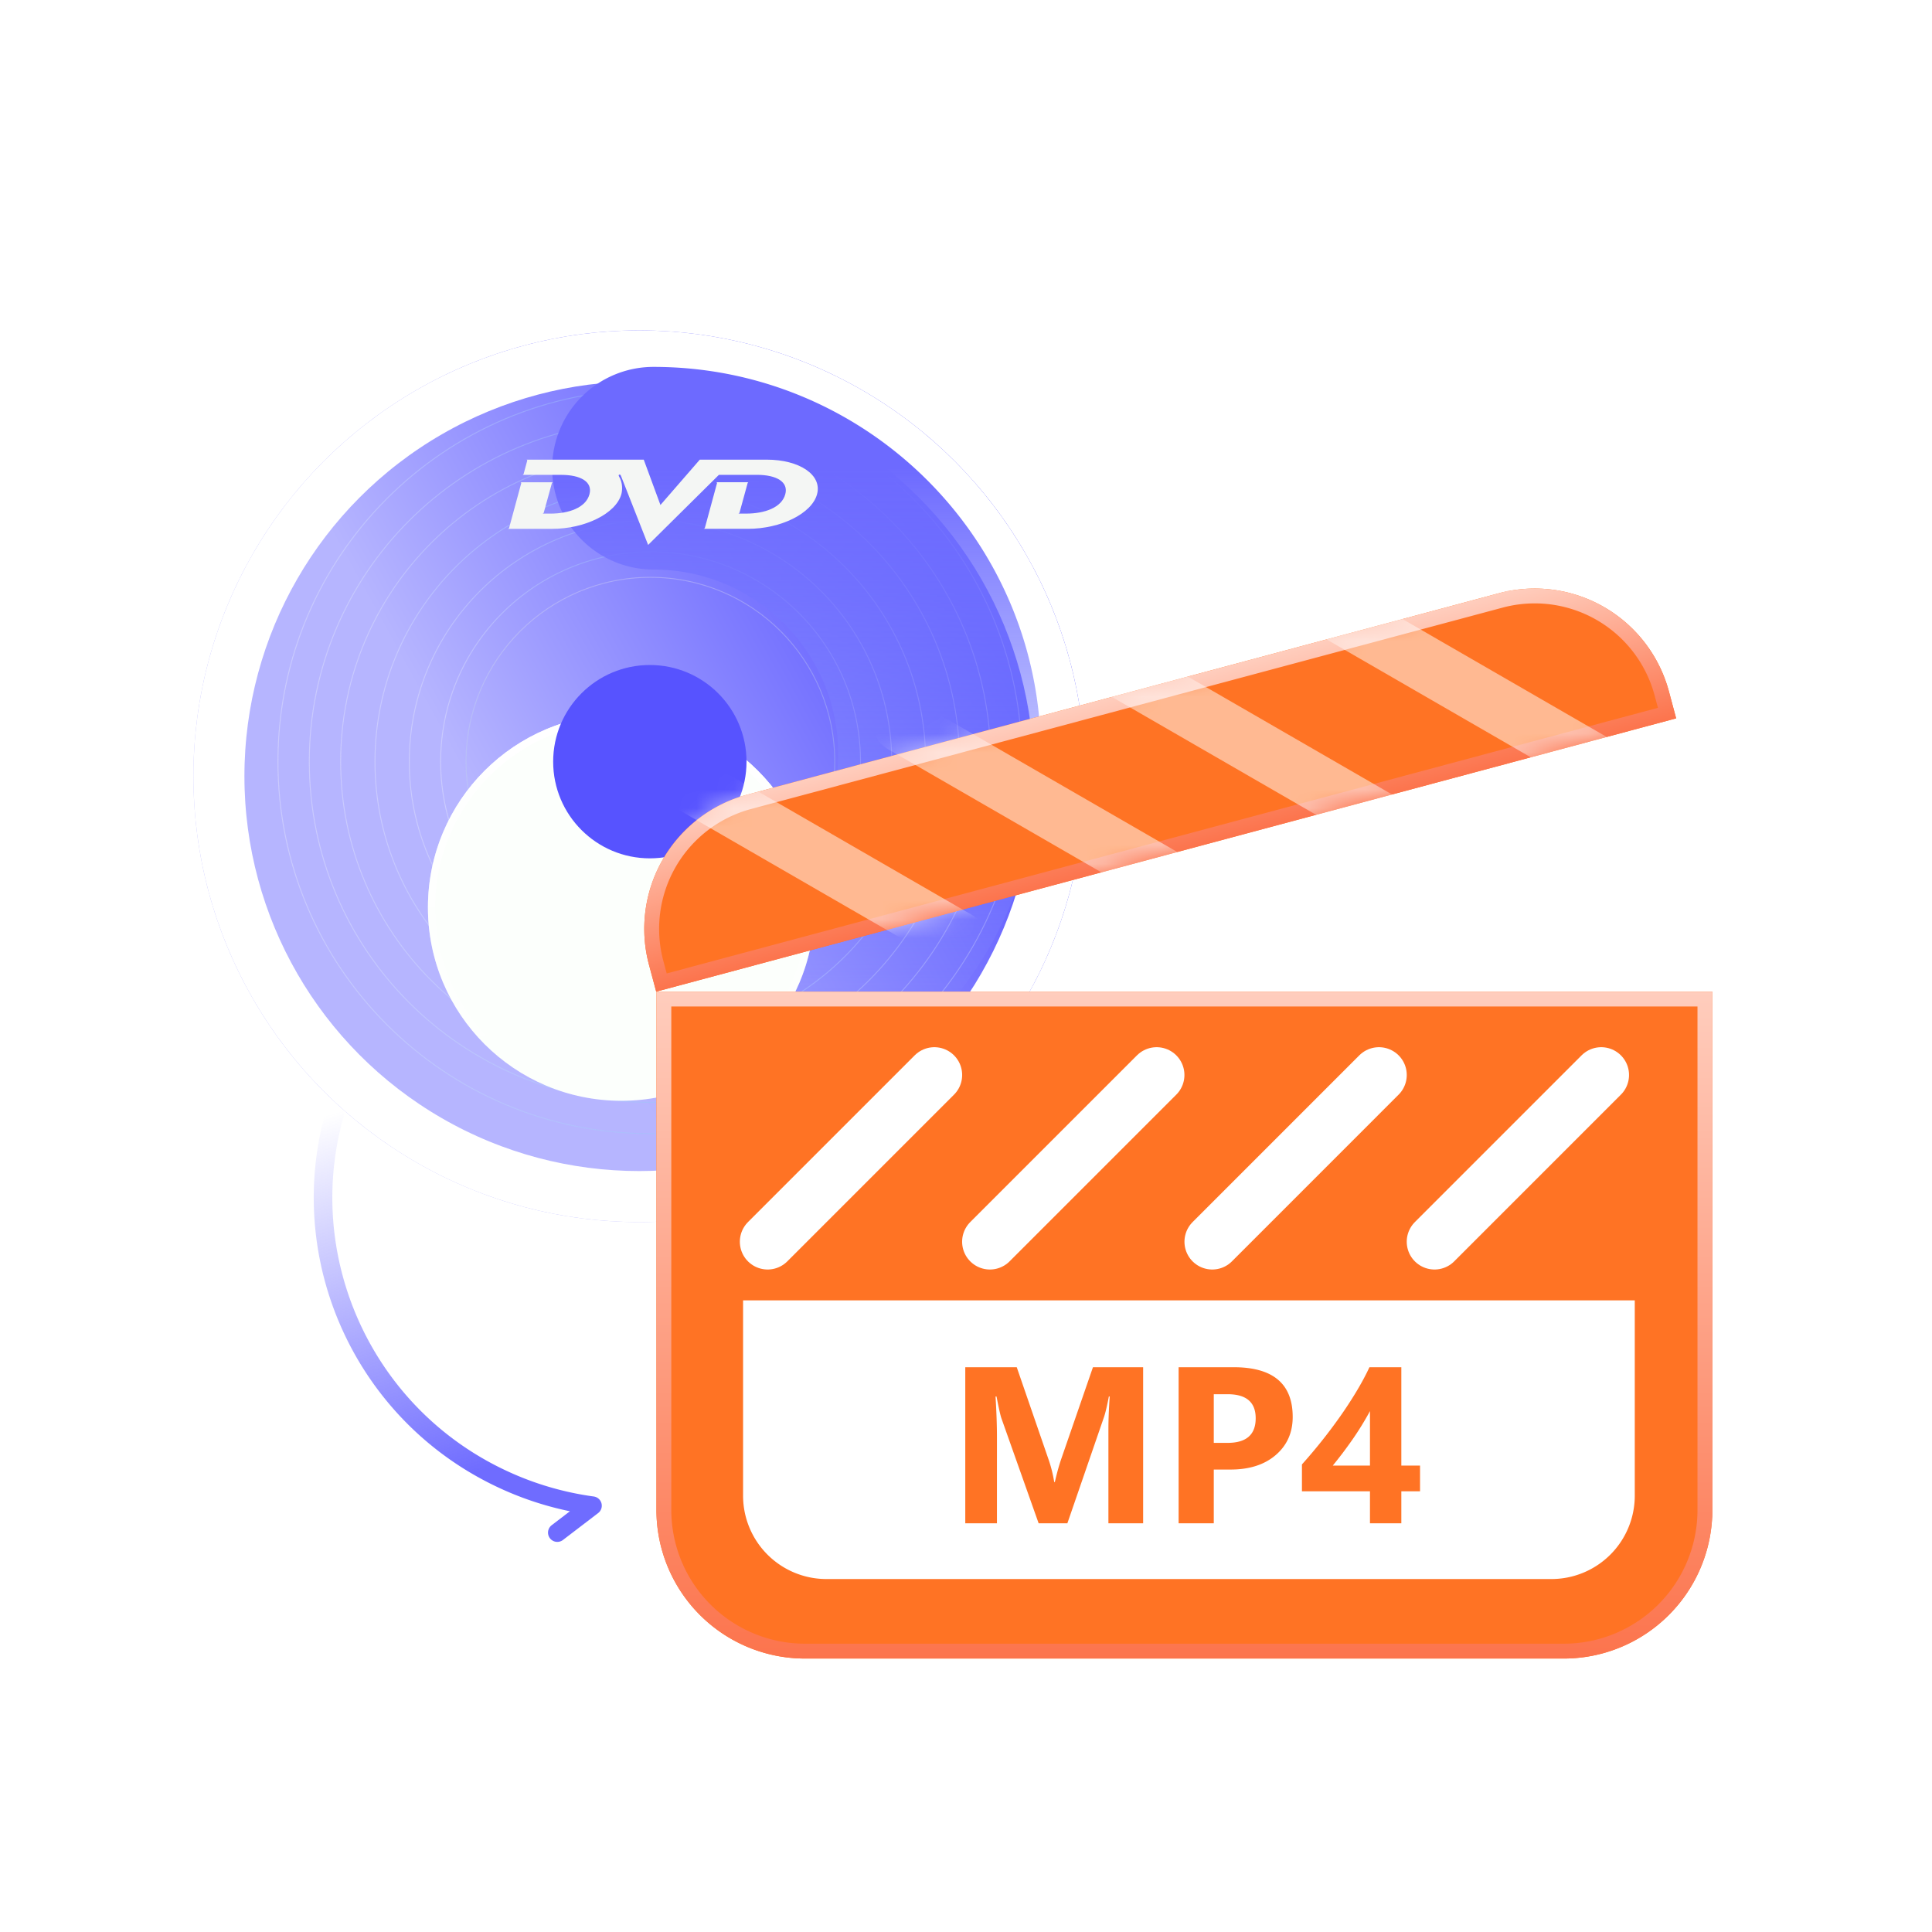 <svg width="104" height="104" fill="none" xmlns="http://www.w3.org/2000/svg"><g filter="url(#a)"><circle cx="35" cy="41" r="24" fill="url(#b)"/><circle cx="35" cy="41" r="22.627" stroke="#fff" stroke-width="2.747"/></g><path opacity=".3" fill-rule="evenodd" clip-rule="evenodd" d="M34.987 61c11.045 0 20-8.955 20-20 0-11.046-8.955-20-20-20-11.046 0-20 8.954-20 20 0 11.045 8.954 20 20 20Zm0 .049c11.073 0 20.05-8.977 20.05-20.05S46.06 20.95 34.986 20.95 14.937 29.927 14.937 41c0 11.072 8.977 20.049 20.05 20.049Z" fill="url(#c)"/><path opacity=".3" fill-rule="evenodd" clip-rule="evenodd" d="M34.99 59.316c10.117 0 18.317-8.201 18.317-18.317s-8.2-18.316-18.316-18.316-18.316 8.2-18.316 18.316 8.2 18.316 18.316 18.316Zm0 .049c10.144 0 18.367-8.223 18.367-18.366 0-10.143-8.223-18.366-18.366-18.366-10.143 0-18.366 8.223-18.366 18.366 0 10.143 8.223 18.366 18.366 18.366Z" fill="url(#d)"/><path opacity=".3" fill-rule="evenodd" clip-rule="evenodd" d="M34.995 57.633c9.186 0 16.633-7.447 16.633-16.633S44.18 24.367 34.995 24.367 18.362 31.814 18.362 41s7.447 16.633 16.633 16.633Zm0 .05c9.213 0 16.682-7.47 16.682-16.683 0-9.214-7.469-16.683-16.682-16.683-9.214 0-16.682 7.47-16.682 16.683 0 9.213 7.468 16.682 16.682 16.682Z" fill="url(#e)"/><path opacity=".3" fill-rule="evenodd" clip-rule="evenodd" d="M35.006 55.796c8.172 0 14.796-6.625 14.796-14.796 0-8.172-6.624-14.796-14.796-14.796S20.21 32.828 20.21 41c0 8.171 6.624 14.796 14.796 14.796Zm0 .05c8.199 0 14.846-6.647 14.846-14.846 0-8.2-6.647-14.846-14.846-14.846-8.2 0-14.846 6.647-14.846 14.846s6.647 14.845 14.846 14.845Z" fill="url(#f)"/><path opacity=".3" fill-rule="evenodd" clip-rule="evenodd" d="M35.017 53.96c7.157 0 12.96-5.802 12.96-12.96 0-7.157-5.803-12.96-12.96-12.96-7.157 0-12.96 5.803-12.96 12.96 0 7.158 5.803 12.96 12.96 12.96Zm0 .05c7.185 0 13.01-5.825 13.01-13.01 0-7.184-5.825-13.009-13.01-13.009s-13.01 5.825-13.01 13.01c0 7.184 5.825 13.009 13.01 13.009Z" fill="url(#g)"/><path opacity=".3" fill-rule="evenodd" clip-rule="evenodd" d="M35.02 52.276c6.228 0 11.277-5.048 11.277-11.276 0-6.227-5.048-11.276-11.276-11.276S23.745 34.773 23.745 41c0 6.228 5.048 11.276 11.276 11.276Zm0 .05c6.256 0 11.326-5.07 11.326-11.326 0-6.255-5.07-11.325-11.325-11.325-6.255 0-11.326 5.07-11.326 11.325 0 6.255 5.071 11.326 11.326 11.326Z" fill="url(#h)"/><path opacity=".3" fill-rule="evenodd" clip-rule="evenodd" d="M35.01 50.898c5.468 0 9.9-4.431 9.9-9.898s-4.432-9.899-9.9-9.899c-5.466 0-9.898 4.432-9.898 9.899 0 5.467 4.432 9.898 9.899 9.898Zm0 .05c5.495 0 9.949-4.454 9.949-9.948 0-5.494-4.454-9.948-9.948-9.948-5.495 0-9.949 4.454-9.949 9.948 0 5.494 4.454 9.948 9.949 9.948Z" fill="url(#i)"/><path fill-rule="evenodd" clip-rule="evenodd" d="M29.723 25.204a5.454 5.454 0 0 1 5.454-5.454c11.517 0 20.854 9.336 20.854 20.853 0 11.517-9.337 20.853-20.854 20.853a5.455 5.455 0 0 1 0-10.909c5.492 0 9.944-4.452 9.944-9.944 0-5.492-4.452-9.944-9.944-9.944a5.455 5.455 0 0 1-5.454-5.455Z" fill="url(#j)"/><g filter="url(#k)"><path d="m34.653 24.547.899 2.441 2.119-2.441h3.597c1.761 0 2.997.816 2.714 1.862-.283 1.047-1.964 1.862-3.717 1.862h-2.387s.053-.016.065-.048c.093-.358.647-2.378.654-2.41.008-.038-.04-.05-.04-.05h1.734s-.033-.003-.047.05c-.147.528-.291 1.057-.435 1.586-.008.036-.061.053-.061.053h.415c.983 0 1.913-.315 2.109-1.044.18-.665-.472-1.043-1.531-1.043h-.385l-1.659.002-3.808 3.771-1.457-3.703s-.014-.025-.025-.056c-.005-.01-.04-.04-.078-.024-.025.014-.028.044-.025.055.014.025.016.03.018.043.216.353.177.762.125.956-.293 1.045-1.966 1.863-3.72 1.863H27.34s.056-.017.065-.048c.096-.36.651-2.39.654-2.41.007-.035-.037-.05-.037-.05h1.746s-.05.013-.06.049c-.01.03-.362 1.303-.437 1.586-.009.036-.067.053-.067.053h.424c.984 0 1.907-.314 2.103-1.043.179-.666-.467-1.043-1.525-1.043h-2.075s.047-.023.056-.053l.195-.72c.008-.028-.04-.046-.04-.046h6.31Z" fill="#F4F6F4"/></g><g filter="url(#l)"><circle cx="35.013" cy="41" r="10.407" fill="#FCFFFC"/><circle cx="35.013" cy="41" r="10.211" stroke="url(#m)" stroke-width=".392"/></g><circle cx="34.981" cy="41.001" r="5.204" fill="#5753FF"/><g filter="url(#n)"><path d="M35.336 53.38h56.84v27.9a8 8 0 0 1-8 8h-40.84a8 8 0 0 1-8-8v-27.9Z" fill="#FF7324"/></g><path d="M35.736 53.78h56.04v27.5a7.6 7.6 0 0 1-7.6 7.6h-40.84a7.6 7.6 0 0 1-7.6-7.6v-27.5Z" stroke="url(#o)" stroke-width=".8"/><g filter="url(#p)"><path d="M34.936 51.936a7.48 7.48 0 0 1 5.288-9.16l40.456-10.84a7.48 7.48 0 0 1 9.16 5.288l.387 1.445L35.323 53.38l-.387-1.444Z" fill="#FF7324"/></g><path d="M35.322 51.832a7.079 7.079 0 0 1 5.006-8.67l40.455-10.84a7.079 7.079 0 0 1 8.67 5.006l.284 1.058-54.131 14.505-.284-1.059Z" stroke="url(#q)" stroke-width=".8"/><mask id="r" style="mask-type:alpha" maskUnits="userSpaceOnUse" x="34" y="31" width="57" height="23"><path d="M34.936 51.936a7.48 7.48 0 0 1 5.288-9.16l40.456-10.84a7.48 7.48 0 0 1 9.16 5.288l.387 1.445L35.323 53.38l-.387-1.444Z" fill="#D9D9D9"/></mask><g mask="url(#r)" stroke="#fff" stroke-width="2.992" stroke-linecap="round" stroke-linejoin="round"><path opacity=".5" d="m36.95 42.105 14.655 8.462M48.508 39.008l14.656 8.461M60.066 35.91l14.656 8.462M71.621 32.813l14.656 8.462"/></g><path d="m50.297 57.867-8.975 8.975M62.262 57.867l-8.975 8.975M74.23 57.867l-8.974 8.975M86.195 57.867l-8.974 8.975" stroke="#fff" stroke-width="2.992" stroke-linecap="round" stroke-linejoin="round"/><path d="M40 70h48v10.513A4.487 4.487 0 0 1 83.513 85H44.487A4.487 4.487 0 0 1 40 80.513V70Z" fill="#fff"/><path d="M61.535 82h-1.869v-5.027c0-.543.024-1.143.07-1.8h-.046c-.098.516-.186.888-.264 1.114L57.457 82H55.91l-2.004-5.654c-.054-.153-.142-.543-.263-1.172h-.053c.05.828.076 1.554.076 2.18V82h-1.705v-8.402h2.771l1.717 4.98c.137.399.236.799.299 1.201h.035c.106-.465.217-.869.334-1.213l1.717-4.968h2.701V82Zm3.803-2.894V82h-1.893v-8.402h2.965c2.117 0 3.176.892 3.176 2.677 0 .844-.305 1.528-.914 2.051-.606.52-1.416.78-2.432.78h-.902Zm0-4.055v2.619h.744c1.008 0 1.512-.442 1.512-1.324 0-.864-.504-1.295-1.512-1.295h-.744Zm10.096-1.453v5.296h1.007v1.383h-1.007V82h-1.688v-1.723h-3.662V78.83a28.418 28.418 0 0 0 2.016-2.525c.324-.457.625-.916.902-1.377.281-.465.52-.909.715-1.33h1.717Zm-3.692 5.296h2.004V75.96a16.2 16.2 0 0 1-.95 1.541c-.175.25-.353.494-.532.732-.18.235-.354.456-.522.662Z" fill="#FF7324"/><path d="M18.007 59.995c-2.188 7.778 1.569 16.214 9.167 19.687a16.763 16.763 0 0 0 4.72 1.37L30 82.5" stroke="url(#s)" stroke-linecap="round" stroke-linejoin="round"/><defs><linearGradient id="f" x1="49.821" y1="43.531" x2="19.759" y2="43.531" gradientUnits="userSpaceOnUse"><stop stop-color="#fff"/><stop offset=".495" stop-color="#6DCBFF"/><stop offset="1" stop-color="#fff"/></linearGradient><linearGradient id="s" x1="23.794" y1="79.787" x2="17.933" y2="59.938" gradientUnits="userSpaceOnUse"><stop stop-color="#6F6CFF"/><stop offset="1" stop-color="#6E6BFF" stop-opacity="0"/></linearGradient><linearGradient id="q" x1="60.452" y1="37.356" x2="62.775" y2="46.025" gradientUnits="userSpaceOnUse"><stop stop-color="#FFCDBD"/><stop offset="1" stop-color="#FC744D"/></linearGradient><linearGradient id="o" x1="63.756" y1="53.38" x2="63.756" y2="89.28" gradientUnits="userSpaceOnUse"><stop stop-color="#FFCDBD"/><stop offset="1" stop-color="#FC744D"/></linearGradient><linearGradient id="m" x1="35.013" y1="30.593" x2="35.013" y2="51.407" gradientUnits="userSpaceOnUse"><stop stop-color="#fff"/><stop offset="1" stop-color="#fff" stop-opacity="0"/></linearGradient><linearGradient id="b" x1="49.033" y1="24.934" x2="24.289" y2="38.57" gradientUnits="userSpaceOnUse"><stop stop-color="#5753FF"/><stop offset="1" stop-color="#B6B5FF"/></linearGradient><linearGradient id="c" x1="54.994" y1="44.417" x2="14.396" y2="44.417" gradientUnits="userSpaceOnUse"><stop stop-color="#fff"/><stop offset=".495" stop-color="#92D2F7"/><stop offset="1" stop-color="#fff"/></linearGradient><linearGradient id="d" x1="53.318" y1="44.13" x2="16.129" y2="44.13" gradientUnits="userSpaceOnUse"><stop stop-color="#fff"/><stop offset=".495" stop-color="#92D2F7"/><stop offset="1" stop-color="#fff"/></linearGradient><linearGradient id="e" x1="51.642" y1="43.844" x2="17.862" y2="43.844" gradientUnits="userSpaceOnUse"><stop stop-color="#fff"/><stop offset=".495" stop-color="#92D2F7"/><stop offset="1" stop-color="#fff"/></linearGradient><linearGradient id="j" x1="42.877" y1="25.204" x2="42.877" y2="56.002" gradientUnits="userSpaceOnUse"><stop stop-color="#6D6AFF"/><stop offset="1" stop-color="#8D99FF" stop-opacity="0"/></linearGradient><linearGradient id="g" x1="47.999" y1="43.218" x2="21.656" y2="43.218" gradientUnits="userSpaceOnUse"><stop stop-color="#fff"/><stop offset=".495" stop-color="#92D2F7"/><stop offset="1" stop-color="#fff"/></linearGradient><linearGradient id="h" x1="46.323" y1="42.931" x2="23.389" y2="42.931" gradientUnits="userSpaceOnUse"><stop stop-color="#fff"/><stop offset=".495" stop-color="#92D2F7"/><stop offset="1" stop-color="#fff"/></linearGradient><linearGradient id="i" x1="35.011" y1="31.052" x2="35.011" y2="50.948" gradientUnits="userSpaceOnUse"><stop stop-color="#EFEFEF"/><stop offset=".495" stop-color="#C1DBEA"/><stop offset="1" stop-color="#E6F0F5"/></linearGradient><filter id="k" x="27.34" y="24.547" width="16.684" height="4.788" filterUnits="userSpaceOnUse" color-interpolation-filters="sRGB"><feFlood flood-opacity="0" result="BackgroundImageFix"/><feBlend in="SourceGraphic" in2="BackgroundImageFix" result="shape"/><feColorMatrix in="SourceAlpha" values="0 0 0 0 0 0 0 0 0 0 0 0 0 0 0 0 0 0 127 0" result="hardAlpha"/><feOffset dy=".196"/><feGaussianBlur stdDeviation=".196"/><feComposite in2="hardAlpha" operator="arithmetic" k2="-1" k3="1"/><feColorMatrix values="0 0 0 0 0 0 0 0 0 0 0 0 0 0 0 0 0 0 0.08 0"/><feBlend in2="shape" result="effect1_innerShadow_3248_358"/></filter><filter id="p" x="34.68" y="31.679" width="55.547" height="21.701" filterUnits="userSpaceOnUse" color-interpolation-filters="sRGB"><feFlood flood-opacity="0" result="BackgroundImageFix"/><feBlend in="SourceGraphic" in2="BackgroundImageFix" result="shape"/><feColorMatrix in="SourceAlpha" values="0 0 0 0 0 0 0 0 0 0 0 0 0 0 0 0 0 0 127 0" result="hardAlpha"/><feOffset/><feGaussianBlur stdDeviation="2.979"/><feComposite in2="hardAlpha" operator="arithmetic" k2="-1" k3="1"/><feColorMatrix values="0 0 0 0 1 0 0 0 0 0.81 0 0 0 0 0.75 0 0 0 1 0"/><feBlend in2="shape" result="effect1_innerShadow_3248_358"/></filter><filter id="n" x="35.336" y="53.38" width="56.84" height="35.899" filterUnits="userSpaceOnUse" color-interpolation-filters="sRGB"><feFlood flood-opacity="0" result="BackgroundImageFix"/><feBlend in="SourceGraphic" in2="BackgroundImageFix" result="shape"/><feColorMatrix in="SourceAlpha" values="0 0 0 0 0 0 0 0 0 0 0 0 0 0 0 0 0 0 127 0" result="hardAlpha"/><feOffset/><feGaussianBlur stdDeviation="2.979"/><feComposite in2="hardAlpha" operator="arithmetic" k2="-1" k3="1"/><feColorMatrix values="0 0 0 0 1 0 0 0 0 0.81 0 0 0 0 0.75 0 0 0 1 0"/><feBlend in2="shape" result="effect1_innerShadow_3248_358"/></filter><filter id="l" x="20.289" y="29.514" width="26.311" height="28.075" filterUnits="userSpaceOnUse" color-interpolation-filters="sRGB"><feFlood flood-opacity="0" result="BackgroundImageFix"/><feColorMatrix in="SourceAlpha" values="0 0 0 0 0 0 0 0 0 0 0 0 0 0 0 0 0 0 127 0" result="hardAlpha"/><feOffset dx="-1.57" dy="1.668"/><feGaussianBlur stdDeviation="1.374"/><feComposite in2="hardAlpha" operator="out"/><feColorMatrix values="0 0 0 0 0.597 0 0 0 0 0.603 0 0 0 0 0.912 0 0 0 1 0"/><feBlend in2="BackgroundImageFix" result="effect1_dropShadow_3248_358"/><feBlend in="SourceGraphic" in2="effect1_dropShadow_3248_358" result="shape"/><feColorMatrix in="SourceAlpha" values="0 0 0 0 0 0 0 0 0 0 0 0 0 0 0 0 0 0 127 0" result="hardAlpha"/><feOffset dy="6.181"/><feGaussianBlur stdDeviation="3.728"/><feComposite in2="hardAlpha" operator="arithmetic" k2="-1" k3="1"/><feColorMatrix values="0 0 0 0 0.621 0 0 0 0 0.621 0 0 0 0 0.621 0 0 0 0.18 0"/><feBlend in2="shape" result="effect2_innerShadow_3248_358"/></filter><filter id="a" x="8.057" y="15.43" width="52.709" height="52.709" filterUnits="userSpaceOnUse" color-interpolation-filters="sRGB"><feFlood flood-opacity="0" result="BackgroundImageFix"/><feColorMatrix in="SourceAlpha" values="0 0 0 0 0 0 0 0 0 0 0 0 0 0 0 0 0 0 127 0" result="hardAlpha"/><feOffset dx="-.589" dy=".785"/><feGaussianBlur stdDeviation="1.177"/><feColorMatrix values="0 0 0 0 0.597 0 0 0 0 0.659 0 0 0 0 0.767 0 0 0 0.16 0"/><feBlend in2="BackgroundImageFix" result="effect1_dropShadow_3248_358"/><feBlend in="SourceGraphic" in2="effect1_dropShadow_3248_358" result="shape"/></filter></defs></svg>